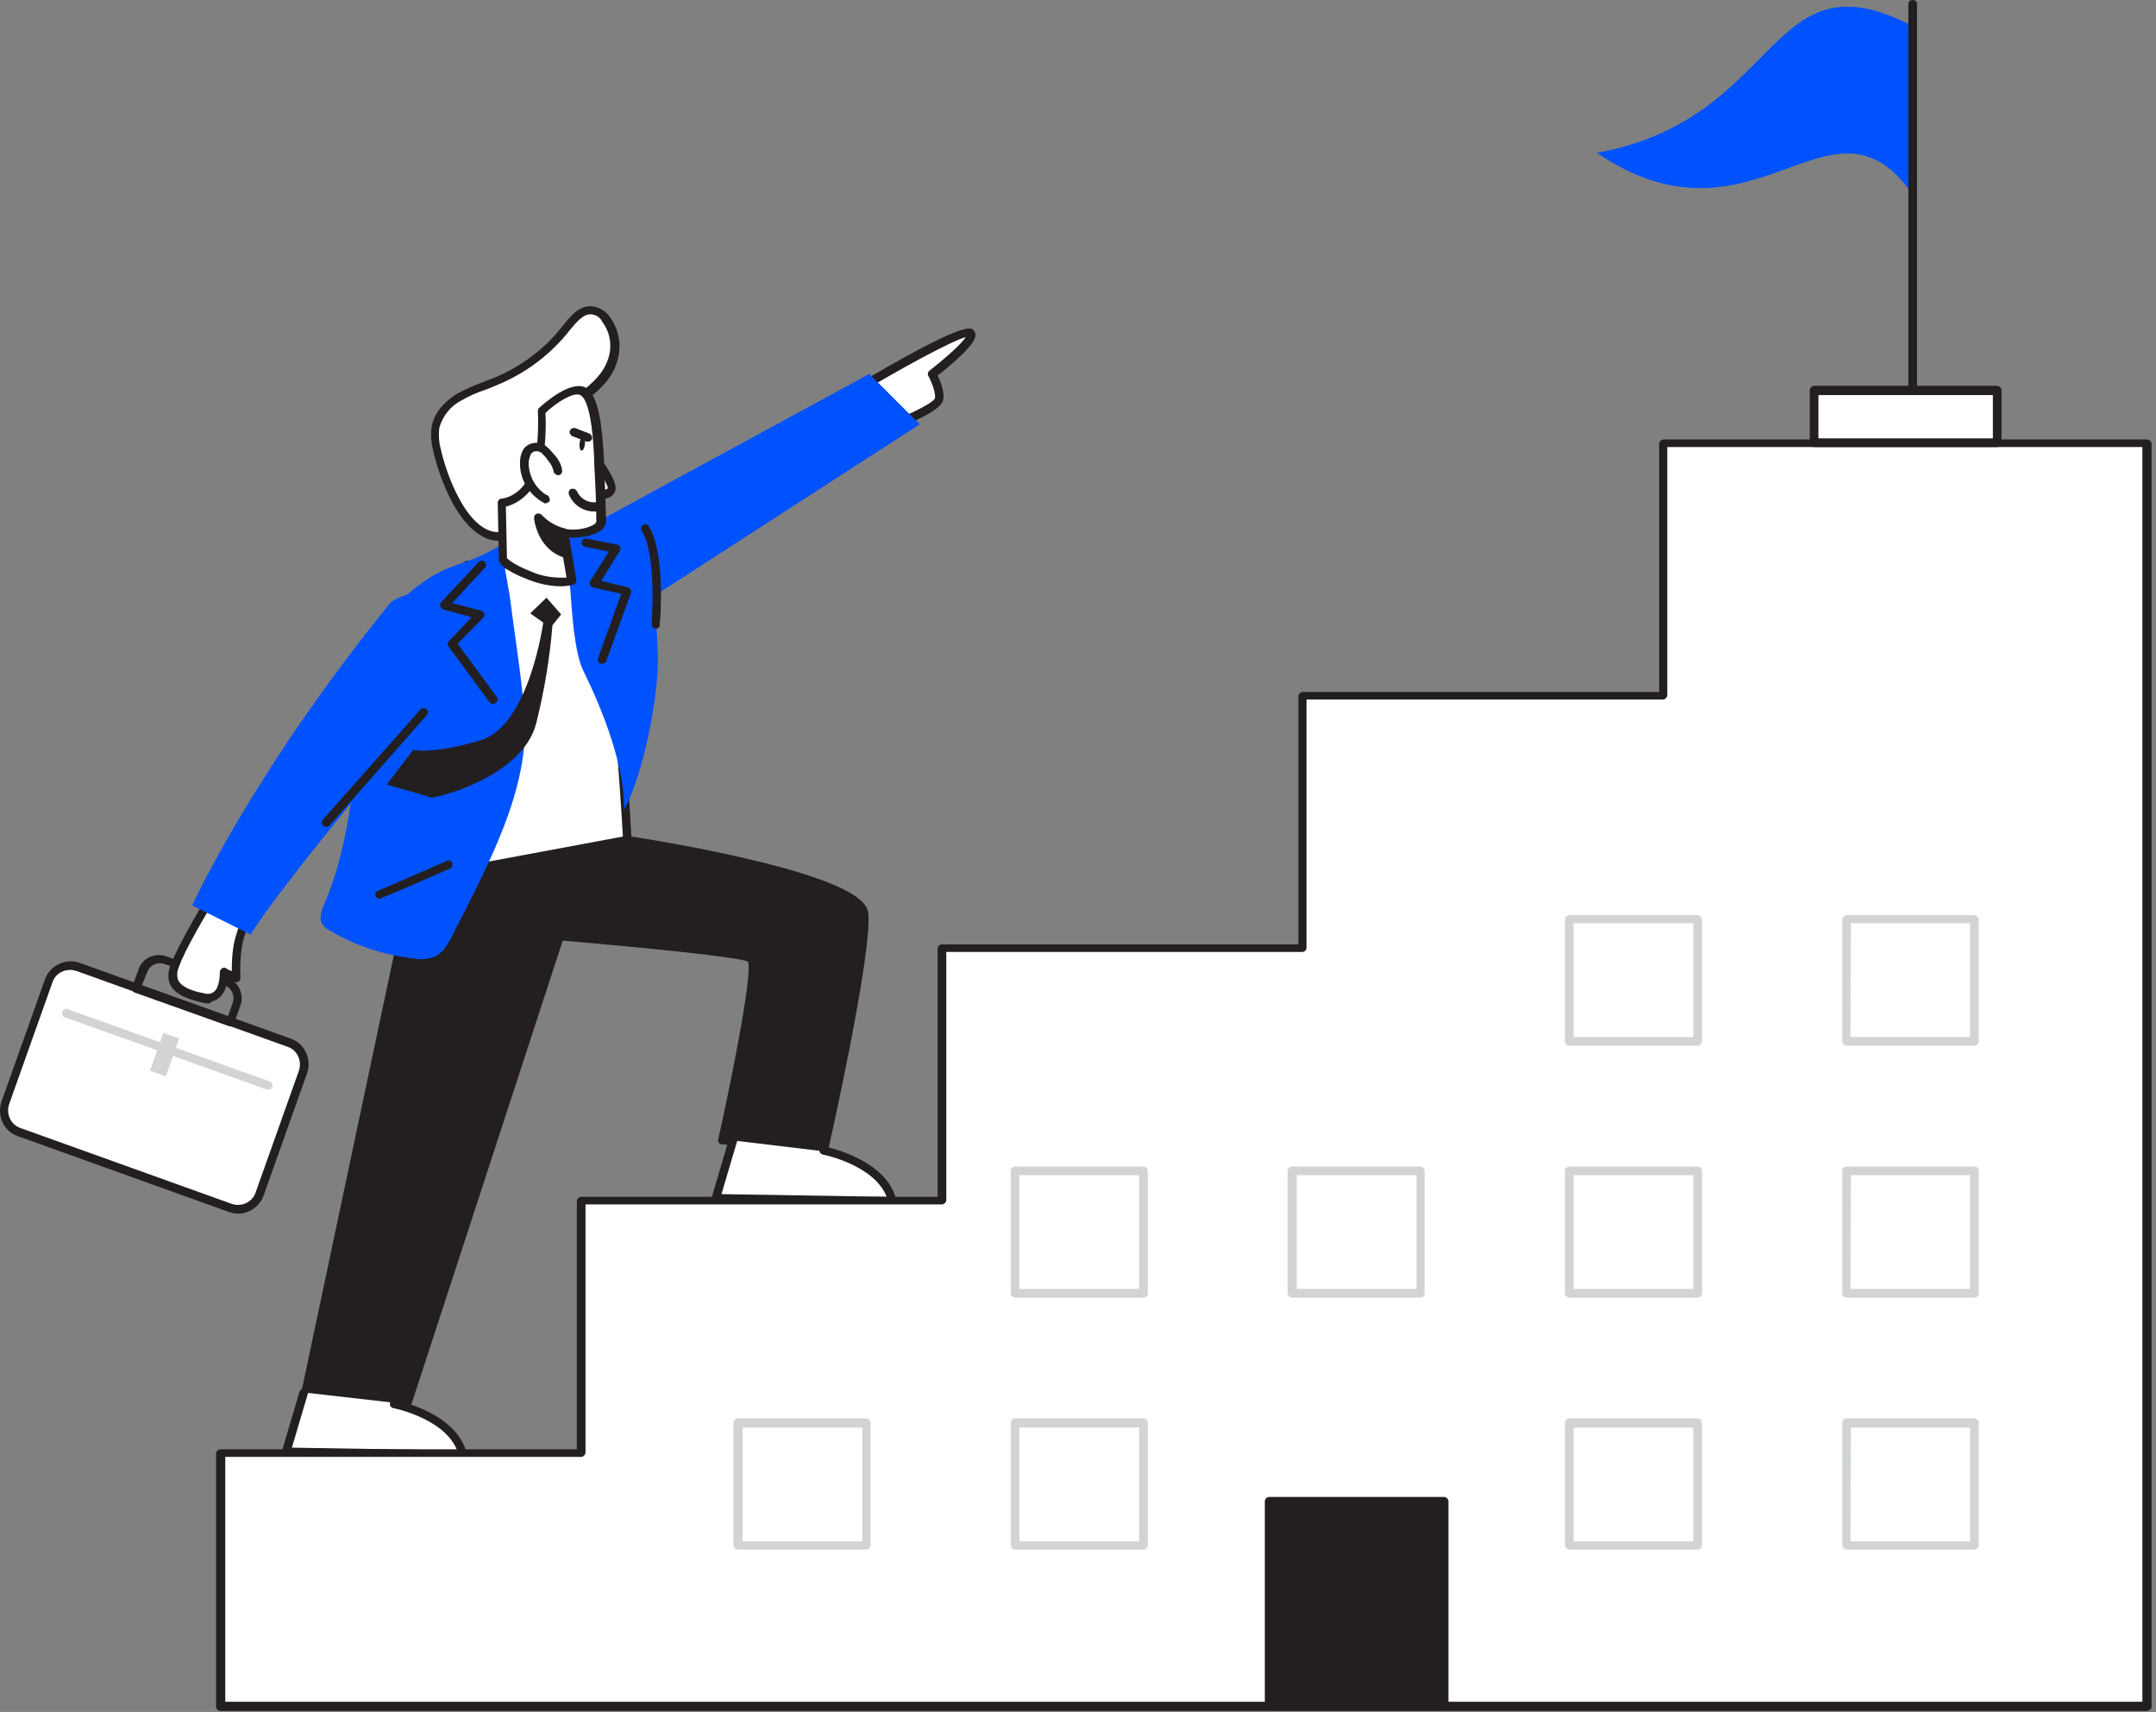<svg width="100%" height="100%" viewBox="0 0 398 316" version="1.1" xmlns="http://www.w3.org/2000/svg" xmlns:xlink="http://www.w3.org/1999/xlink" xml:space="preserve" style="fill-rule:evenodd;clip-rule:evenodd;stroke-linejoin:round;stroke-miterlimit:2;">
    <rect x="0" y="0" width="398" height="316" fill="#808080" stroke="none"/>
    <g id="Character_Male_career-53">
        <path d="M14.384,178.519l39,13.9c2.2,0.8 3.3,3.2 2.6,5.4l-8,22.5c-0.8,2.2 -3.2,3.3 -5.4,2.6l-39,-13.9c-2.2,-0.8 -3.3,-3.2 -2.6,-5.4l8,-22.5c0.8,-2.3 3.2,-3.4 5.4,-2.6Z" style="fill:#fff;fill-rule:nonzero;"/>
        <path d="M43.984,224.019c-0.6,0 -1.1,-0.1 -1.7,-0.3l-39,-14c-2.6,-0.9 -3.9,-3.8 -3,-6.4l8,-22.5c0.9,-2.6 3.8,-4 6.4,-3.1l39,14c2.6,0.9 3.9,3.8 3,6.4l-8,22.5c-0.7,2 -2.6,3.4 -4.7,3.4Zm-1.2,-1.8c1.8,0.6 3.8,-0.3 4.4,-2.1l8,-22.5c0.6,-1.8 -0.3,-3.8 -2.1,-4.4l-39,-14c-1.8,-0.6 -3.8,0.3 -4.4,2.1l-8,22.5c-0.6,1.8 0.3,3.8 2.1,4.4l39,14Z" style="fill:#231f20;fill-rule:nonzero;"/>
        <path d="M49.584,201.119l-0.3,0l-37.2,-13.3c-0.4,-0.1 -0.7,-0.5 -0.6,-1c0.1,-0.4 0.5,-0.7 1,-0.6c0.1,0 0.1,0 0.1,0.1l37.2,13.3c0.4,0.1 0.6,0.6 0.5,1c-0.1,0.3 -0.4,0.5 -0.7,0.5Z" style="fill:#d1d3d4;fill-rule:nonzero;"/>
        <path d="M30.157,190.658l2.923,1.033l-2.465,6.977l-2.923,-1.033l2.465,-6.977Z" style="fill:#d1d3d4;"/>
        <path d="M42.584,189.419l-0.3,0l-17.4,-6.2c-0.4,-0.1 -0.6,-0.6 -0.5,-1l1.2,-3.3c0.7,-2.1 3,-3.1 5.1,-2.4l11.3,4c2.1,0.7 3.1,3 2.4,5.1l-1.2,3.3c0,0.2 -0.3,0.5 -0.6,0.5Zm-16.4,-7.5l15.9,5.7l0.9,-2.6c0.4,-1.2 -0.2,-2.6 -1.4,-3.1l-11.3,-4c-1.3,-0.4 -2.6,0.2 -3.1,1.5l-1,2.5Z" style="fill:#231f20;fill-rule:nonzero;"/>
        <path d="M165.684,78.119c0,0 7.3,-2.8 7.7,-4.4c0.4,-1.6 -1.2,-4.7 -1.2,-4.7c0,0 8.3,-6.4 7.1,-7.6c-1.2,-1.2 -21.2,10.7 -21.2,10.7" style="fill:#fff;fill-rule:nonzero;"/>
        <path d="M165.684,78.919c-0.3,0 -0.6,-0.2 -0.7,-0.5c-0.1,-0.4 0.1,-0.8 0.4,-1c3.6,-1.4 7,-3.2 7.2,-3.9c0.2,-1 -0.6,-3 -1.2,-4.1c-0.2,-0.3 -0.1,-0.8 0.2,-1c2.8,-2.2 5.9,-4.9 6.7,-6.2c-2.6,0.7 -11.8,5.7 -20,10.6c-0.4,0.2 -0.9,0.1 -1.1,-0.3c-0.2,-0.4 -0.1,-0.9 0.3,-1.1c20.5,-12.2 21.7,-11 22.2,-10.5c0.3,0.3 0.4,0.6 0.4,1c-0.1,1.8 -4.6,5.5 -7,7.4c0.5,1 1.4,3.2 1,4.6c-0.5,1.9 -5.9,4.1 -8.2,5l-0.2,0Z" style="fill:#231f20;fill-rule:nonzero;"/>
        <path d="M45.784,168.519c0,0 -1.2,3.2 -1.8,5.6c-0.4,2.2 -0.5,4.5 -0.4,6.8c-0.6,-0.6 -1.6,-0.7 -2.2,-1.3c0,1 -0.1,1.9 -0.4,2.9c-0.3,0.9 -1.1,1.6 -2,1.9c-0.5,0.1 -1,0 -1.5,-0.1c-1.8,-0.4 -4.8,-1.2 -5.4,-3.3c-0.2,-0.8 -0.1,-1.7 0.2,-2.4c1,-3.3 6.3,-12 7.2,-13.4" style="fill:#fff;fill-rule:nonzero;"/>
        <path d="M38.384,185.219c-0.4,0 -0.8,-0.1 -1.2,-0.2c-1.6,-0.4 -5.3,-1.2 -6,-3.9c-0.2,-1 -0.1,-2 0.3,-2.9c1.2,-3.6 7.2,-13.5 7.2,-13.6c0.2,-0.4 0.7,-0.5 1.1,-0.3c0.4,0.2 0.5,0.7 0.3,1.1c-1.6,2.5 -6.2,10.3 -7.1,13.2c-0.3,0.6 -0.3,1.3 -0.2,2c0.5,1.8 3.6,2.5 4.8,2.7c0.4,0.1 0.8,0.2 1.2,0.1c0.7,-0.2 1.2,-0.7 1.4,-1.4c0.3,-0.8 0.4,-1.7 0.4,-2.6c0,-0.4 0.4,-0.8 0.8,-0.8c0.2,0 0.3,0.1 0.5,0.2c0.3,0.2 0.5,0.3 0.8,0.4l0.1,0c0,-1.9 0.1,-3.7 0.5,-5.5c0.6,-2.4 1.8,-5.5 1.8,-5.7c0.2,-0.4 0.6,-0.6 1,-0.5c0.4,0.1 0.6,0.6 0.5,1c0,0 -1.2,3.2 -1.8,5.5c-0.4,2.2 -0.5,4.3 -0.4,6.5c0,0.4 -0.3,0.8 -0.8,0.8c-0.2,0 -0.4,-0.1 -0.6,-0.2c-0.3,-0.2 -0.6,-0.4 -1,-0.5c0,0.6 -0.2,1.3 -0.4,1.9c-0.4,1.2 -1.4,2.1 -2.6,2.4c-0.2,0.3 -0.4,0.3 -0.6,0.3Z" style="fill:#231f20;fill-rule:nonzero;"/>
        <path d="M84.984,124.219c-0.9,0.5 -34.2,40.3 -38.7,48.3l-10.8,-5.4c0,0 11.1,-24.5 36.7,-56c11.1,-7 12.8,13.1 12.8,13.1Z" style="fill:#0052ff;fill-rule:nonzero;"/>
        <path d="M115.784,155.119c0,0 42.9,6.4 43.8,13.5c0.8,7.2 -7.5,43.8 -7.5,43.8l-18.6,-2c0,0 7.2,-32 5.3,-33.5c-1.9,-1.5 -35.3,-4.2 -35.3,-4.2l-30,91.6l-18.1,-2.8l21,-99.2l39.4,-7.2Z" style="fill:#231f20;fill-rule:nonzero;"/>
        <path d="M73.484,265.119l-0.1,0l-18.1,-2.8c-0.2,0 -0.4,-0.2 -0.5,-0.3c-0.1,-0.2 -0.2,-0.4 -0.1,-0.6l21,-99.2c0.1,-0.3 0.3,-0.6 0.6,-0.6l39.3,-7.3l0.3,0c0.1,0 10.9,1.6 21.6,4.1c22.2,5.1 22.6,8.9 22.8,10.1c0.8,7.2 -7.1,42.6 -7.5,44.1c-0.1,0.4 -0.5,0.7 -0.9,0.6l-18.6,-2c-0.2,0 -0.4,-0.1 -0.6,-0.3c-0.1,-0.2 -0.2,-0.4 -0.1,-0.6c3.3,-14.8 6.3,-31.1 5.5,-32.8c-1.5,-0.9 -21.5,-2.8 -34.2,-3.9l-29.7,91c-0.1,0.3 -0.4,0.5 -0.7,0.5Zm-17.2,-4.2l16.6,2.5l29.7,-90.9c0.1,-0.3 0.4,-0.6 0.8,-0.5c7.9,0.6 33.8,2.8 35.8,4.3c2,1.5 -1.5,18.8 -4.8,33.4l17,1.8c1.1,-5 8,-36.5 7.3,-42.9c-0.6,-4.8 -26.6,-10.4 -43,-12.8l-38.7,7.2l-20.7,97.9Z" style="fill:#231f20;fill-rule:nonzero;"/>
        <path d="M115.784,155.119l-39.4,7.3l9.8,-58.1c0,0 19.8,-0.7 23.3,1.3c3.5,2 6.3,49.5 6.3,49.5Z" style="fill:#fff;fill-rule:nonzero;"/>
        <path d="M76.384,163.219c-0.2,0 -0.4,-0.1 -0.6,-0.2c-0.2,-0.2 -0.3,-0.4 -0.2,-0.7l9.8,-58.1c0.1,-0.4 0.4,-0.6 0.8,-0.7c2.1,-0.1 20.1,-0.7 23.8,1.4c3.7,2.1 6,38.9 6.6,50.1c0,0.4 -0.3,0.7 -0.6,0.8l-39.4,7.3l-0.2,0.1Zm10.5,-58.2l-9.5,56.4l37.6,-7c-1.3,-22.7 -3.8,-46.7 -5.8,-48.2c-2.7,-1.5 -16.5,-1.3 -22.3,-1.2Z" style="fill:#231f20;fill-rule:nonzero;"/>
        <path d="M92.884,100.319c-0.6,0.4 1.1,8.8 1.2,9.6c0.9,7.1 2.1,14.4 2.7,21.5c1.3,14.1 -7.1,29 -13.2,41.1c-0.8,1.6 -1.7,3.3 -3.4,4.1c-1.2,0.4 -2.5,0.6 -3.8,0.3c-5.4,-0.6 -10.7,-2.3 -15.4,-5.1c-0.7,-0.3 -1.2,-0.8 -1.6,-1.4c-0.5,-1 0,-2.3 0.4,-3.4c6.2,-13.8 6.5,-35.5 8.5,-50.5c13.8,-14.9 15.1,-10.1 24.6,-16.2Z" style="fill:#0052ff;fill-rule:nonzero;"/>
        <path d="M120.084,94.019c0.2,0 1.2,24.6 1.3,25.6c0.6,7.5 -2.6,23.5 -6.2,29.9c0.2,-8.1 -4,-18.6 -7.5,-25.7c-1.7,-3.5 -2.1,-11 -2.4,-14.9c0,-0.4 -1.1,-8.9 -1.3,-8.9c0,0 9.8,-7.2 16.1,-6Z" style="fill:#0052ff;fill-rule:nonzero;"/>
        <path d="M100.884,110.319l-3,2.9l2.4,1.7c0,0 -2.6,19 -11.5,21.7c-8.9,2.7 -12.5,1.8 -12.5,1.8l-4.9,6.4c0,0 7.7,2.2 8.2,2.4c0.5,0.2 16.8,-3.6 19.4,-13.7c1.5,-6 2.5,-12 3,-18.1l1.6,-2l-2.7,-3.1Z" style="fill:#231f20;fill-rule:nonzero;"/>
        <path d="M90.984,129.919c-0.2,0 -0.5,-0.1 -0.6,-0.3l-7.6,-10.3c-0.2,-0.3 -0.2,-0.7 0.1,-1l4.2,-4.4l-5.2,-1.4c-0.3,-0.1 -0.5,-0.3 -0.6,-0.6c-0.1,-0.3 0,-0.6 0.2,-0.8l6.9,-7.4c0.3,-0.3 0.8,-0.3 1.1,0c0.3,0.3 0.3,0.8 0,1.1l-6,6.5l5.3,1.4c0.4,0.1 0.7,0.5 0.6,1c0,0.1 -0.1,0.2 -0.2,0.3l-4.7,4.8l7.2,9.8c0.3,0.4 0.2,0.8 -0.2,1.1c-0.1,0.1 -0.3,0.2 -0.5,0.2Z" style="fill:#231f20;fill-rule:nonzero;"/>
        <path d="M70.084,165.919c-0.4,0 -0.8,-0.4 -0.8,-0.8c0,-0.3 0.2,-0.6 0.5,-0.7c4.5,-1.9 12.7,-5.5 12.7,-5.5c0.4,-0.2 0.9,0 1,0.4c0.1,0.4 0,0.9 -0.4,1c-0.1,0 -8.3,3.7 -12.8,5.5c0,0.1 -0.1,0.1 -0.2,0.1Z" style="fill:#231f20;fill-rule:nonzero;"/>
        <path d="M107.684,97.719l52.8,-28.7l9.3,9.3l-54,34.9l-8.1,-15.5Z" style="fill:#0052ff;fill-rule:nonzero;"/>
        <path d="M121.084,116.019c-0.5,0 -0.8,-0.4 -0.8,-0.9c0,-0.1 1,-12.6 -1.8,-17.1c-0.3,-0.4 -0.2,-0.8 0.2,-1.1c0.4,-0.3 0.8,-0.2 1.1,0.2l0,0.1c3.1,4.9 2.1,17.5 2,18c0.1,0.5 -0.2,0.8 -0.7,0.8Z" style="fill:#231f20;fill-rule:nonzero;"/>
        <path d="M111.184,122.519l-0.3,0c-0.4,-0.1 -0.6,-0.6 -0.5,-1l4.3,-11.9l-5.2,-1.2c-0.3,-0.1 -0.5,-0.2 -0.6,-0.5c-0.1,-0.2 -0.1,-0.5 0.1,-0.7l3.4,-5.4l-4.4,-0.9c-0.4,-0.1 -0.7,-0.5 -0.6,-0.9c0.1,-0.4 0.5,-0.7 0.9,-0.6l5.6,1.1c0.3,0.1 0.5,0.2 0.6,0.5c0.1,0.2 0.1,0.5 -0.1,0.7l-3.4,5.5l4.9,1.2c0.4,0.1 0.7,0.5 0.6,1l-4.6,12.7c-0.1,0.2 -0.4,0.4 -0.7,0.4Z" style="fill:#231f20;fill-rule:nonzero;"/>
        <path d="M135.384,210.519l-3.2,10.8l32.6,0.6c-1.7,-7.2 -12.7,-9.4 -12.7,-9.4" style="fill:#fff;fill-rule:nonzero;"/>
        <path d="M164.784,222.619l-32.6,-0.6c-0.4,0 -0.8,-0.4 -0.8,-0.8l0,-0.2l3.2,-10.8c0.1,-0.4 0.5,-0.7 0.9,-0.6c0.4,0.1 0.7,0.5 0.6,0.9l0,0.1l-2.9,9.8l30.5,0.5c-2.3,-5.9 -11.7,-7.8 -11.8,-7.8c-0.4,-0.1 -0.7,-0.5 -0.6,-0.9c0.1,-0.4 0.5,-0.7 0.9,-0.6c0.5,0.1 11.6,2.4 13.3,10c0,0.2 0,0.5 -0.2,0.7c-0.1,0.2 -0.3,0.3 -0.5,0.3Z" style="fill:#231f20;fill-rule:nonzero;"/>
        <path d="M94.084,98.619c-7.5,2.6 -12.3,-10.3 -13.5,-16c-0.3,-1.2 -0.4,-2.5 -0.2,-3.8c0.6,-2.4 2.2,-4.5 4.4,-5.6c2.2,-1.1 4.5,-2.1 6.8,-2.9c5.1,-2.1 9.6,-5.6 13,-9.9c1.2,-1.5 2.5,-3.2 4.4,-3.2c1.2,0.1 2.3,0.7 3,1.7c1.7,2.3 2.1,5.4 1,8.1c-1.1,2.8 -3.2,4.5 -5.4,6.4c1.5,1.7 2.1,2.1 2,4.3c-0.2,2.1 -0.8,4.1 -1.8,6c-1,1.9 -2.2,3.8 -3.5,5.6c-2.6,3.9 -5.3,7.6 -9.9,9.4l-0.3,-0.1Z" style="fill:#fff;fill-rule:nonzero;"/>
        <path d="M92.184,99.819c-1.2,0 -2.3,-0.3 -3.3,-0.9c-5.1,-2.9 -8.1,-11.8 -9,-16.1c-0.3,-1.3 -0.4,-2.7 -0.2,-4.1c0.6,-3.2 3.3,-5.2 4.8,-6.1c1.5,-0.8 3.1,-1.5 4.7,-2.1c0.7,-0.3 1.4,-0.5 2.1,-0.8c5,-2.1 9.4,-5.4 12.7,-9.7c1.3,-1.6 2.8,-3.5 5,-3.5c1.5,0.1 2.8,0.8 3.6,2c1.9,2.6 2.3,5.9 1.1,8.9c-1,2.7 -3,4.5 -5,6.1c1.2,1 1.9,2.6 1.7,4.3c-0.2,2.2 -0.9,4.3 -1.8,6.3c-0.8,1.6 -1.7,3.1 -2.7,4.5l-0.8,1.2c-2.8,4.2 -5.5,7.8 -10.2,9.7l-0.4,0.1c-0.8,0.1 -1.6,0.2 -2.3,0.2Zm16.8,-41.8c-1.4,0 -2.6,1.5 -3.7,2.8c-3.5,4.5 -8.1,8 -13.4,10.2c-0.7,0.3 -1.4,0.6 -2.2,0.9c-1.6,0.5 -3.1,1.2 -4.5,2c-2,1 -3.5,2.9 -4.1,5.1c-0.1,1.2 -0.1,2.4 0.2,3.5c1,4.7 4,12.7 8.2,15c1.3,0.8 2.8,0.9 4.2,0.4l0.4,-0.1c4.3,-1.7 6.8,-5 9.5,-9.1l0.8,-1.2c1,-1.3 1.9,-2.8 2.6,-4.3c0.9,-1.8 1.5,-3.7 1.7,-5.7c0.1,-1.6 -0.2,-1.9 -1.3,-3.1l-0.6,-0.6c-0.1,-0.2 -0.2,-0.4 -0.2,-0.6c0,-0.2 0.1,-0.4 0.3,-0.5l0.4,-0.3c2,-1.7 3.9,-3.3 4.8,-5.7c1,-2.4 0.7,-5.2 -0.9,-7.3c-0.4,-0.9 -1.3,-1.4 -2.2,-1.4Z" style="fill:#231f20;fill-rule:nonzero;"/>
        <path d="M109.684,84.219c0,0 3.9,5.2 3.3,6.4c-0.6,1.2 -3.2,0.6 -3.2,0.6" style="fill:#fff;fill-rule:nonzero;"/>
        <path d="M111.084,92.119c-0.5,0 -1,-0.1 -1.5,-0.2c-0.4,-0.1 -0.7,-0.5 -0.6,-0.9l0,-0.1c0.1,-0.4 0.5,-0.7 0.9,-0.6c0.8,0.2 2.1,0.2 2.3,-0.2c0.1,-0.5 -1.4,-3.1 -3.2,-5.5c-0.3,-0.3 -0.2,-0.9 0.1,-1.1c0.3,-0.3 0.9,-0.2 1.1,0.1c1.9,2.6 4.1,5.9 3.3,7.2c-0.4,0.9 -1.4,1.3 -2.4,1.3Z" style="fill:#231f20;fill-rule:nonzero;"/>
        <path d="M107.884,72.319c2.4,1.7 2.6,10.4 2.8,13c0.2,3.6 0.3,7.2 0.4,10.8c0,2.3 -5.9,2.7 -6.9,2.1l1.5,8.9c0,0 -2.8,1 -7.7,-0.9c-4.9,-1.9 -5,-3 -5,-3l-0.3,-10.5c0,0 3.9,-0.2 5.9,-5c2,-4.8 1.4,-11.9 1.4,-11.9c0,0 5.5,-5.1 7.9,-3.5Z" style="fill:#fff;fill-rule:nonzero;"/>
        <path d="M103.484,108.219c-2,0 -4.1,-0.5 -5.9,-1.2c-4.7,-1.8 -5.5,-3.1 -5.5,-3.7l-0.2,-10.5c0,-0.4 0.3,-0.8 0.8,-0.8c0.1,0 3.4,-0.3 5.2,-4.5c1.9,-4.6 1.4,-11.5 1.4,-11.6c0,-0.2 0.1,-0.5 0.2,-0.6c1,-0.9 6.2,-5.5 8.9,-3.6c2.2,1.6 2.8,7.4 3.1,12.9l0,0.7c0.2,3.6 0.3,7.2 0.4,10.8c0,0.9 -0.6,1.7 -1.4,2.1c-1.7,0.8 -3.5,1.1 -5.4,1l1.3,7.8c0.1,0.4 -0.2,0.8 -0.5,0.9c-0.9,0.2 -1.6,0.3 -2.4,0.3Zm-9.9,-5.2c0.2,0.2 1,1.1 4.5,2.5c2,0.9 4.3,1.2 6.5,1.1l-1.4,-8.2c-0.1,-0.3 0.1,-0.6 0.3,-0.8c0.3,-0.2 0.6,-0.2 0.8,0c1.8,0.3 3.6,0.1 5.2,-0.7c0.4,-0.2 0.6,-0.5 0.6,-0.7c0,-3.6 -0.2,-7.2 -0.4,-10.8l0,-0.7c-0.1,-2.6 -0.5,-10.3 -2.4,-11.7c-1.2,-0.9 -4.6,1.3 -6.6,3.2c0.1,1.6 0.3,7.6 -1.5,11.9c-0.9,2.6 -3.1,4.7 -5.8,5.4l0.2,9.5Z" style="fill:#231f20;fill-rule:nonzero;"/>
        <path d="M110.684,93.419c-2,0.6 -4.2,-0.5 -5,-2.4" style="fill:#fff;fill-rule:nonzero;"/>
        <path d="M109.684,94.419c-2,0 -3.8,-1.2 -4.6,-3c-0.2,-0.4 -0.1,-0.9 0.2,-1.1c0.4,-0.2 0.9,-0.1 1.1,0.2c0,0 0,0.1 0.1,0.1c0.7,1.6 2.4,2.4 4,2c0.4,-0.1 0.9,0.1 1,0.5c0.1,0.4 -0.1,0.9 -0.5,1c-0.5,0.2 -0.9,0.3 -1.3,0.3Z" style="fill:#231f20;fill-rule:nonzero;"/>
        <path d="M102.984,86.919c-0.2,-0.9 -0.6,-1.7 -1.2,-2.4c-0.4,-0.6 -0.9,-1.1 -1.4,-1.6c-0.6,-0.5 -1.3,-0.6 -2,-0.5c-0.6,0.2 -1.1,0.6 -1.3,1.2c-0.2,0.6 -0.4,1.2 -0.3,1.8c0.1,2.8 1.6,5.3 4,6.6l-0.2,-0.2" style="fill:#fff;fill-rule:nonzero;"/>
        <path d="M100.684,92.919c-0.1,0 -0.2,0 -0.3,-0.1c-2.7,-1.5 -4.4,-4.2 -4.4,-7.3c0,-0.7 0.1,-1.5 0.4,-2.1c0.3,-0.8 1,-1.4 1.9,-1.6c0.9,-0.2 1.9,0 2.6,0.6c0.6,0.5 1.1,1.1 1.6,1.7c0.7,0.8 1.2,1.8 1.3,2.8c0,0.4 -0.3,0.8 -0.7,0.8c-0.4,0 -0.8,-0.3 -0.9,-0.7c-0.1,-0.7 -0.5,-1.4 -1,-2c-0.3,-0.5 -0.8,-1 -1.2,-1.4c-0.4,-0.3 -0.8,-0.4 -1.3,-0.3c-0.4,0.1 -0.7,0.4 -0.8,0.8c-0.2,0.5 -0.3,1 -0.3,1.5c0.1,2.3 1.2,4.4 3.2,5.7c0.1,0 0.3,0.1 0.4,0.2c0.3,0.3 0.4,0.8 0.2,1.1c-0.2,0.1 -0.5,0.3 -0.7,0.3Z" style="fill:#231f20;fill-rule:nonzero;"/>
        <path d="M104.084,98.219c-1.8,-0.4 -3.4,-1.4 -4.7,-2.8c0,0 0.6,5.5 5.3,6.8l-0.6,-4Z" style="fill:#231f20;fill-rule:nonzero;"/>
        <path d="M104.684,103.019l-0.2,0c-5.3,-1.4 -5.9,-7.2 -5.9,-7.4c0,-0.4 0.2,-0.7 0.5,-0.8c0.3,-0.1 0.7,0 0.9,0.2c1.1,1.2 2.6,2.1 4.2,2.5c0.3,0.1 0.5,0.3 0.6,0.6l0.7,4c0,0.3 0,0.5 -0.2,0.7c-0.2,0.1 -0.4,0.2 -0.6,0.2Zm-3.9,-5.3c0.6,1.4 1.6,2.5 2.9,3.3l-0.4,-2.1c-0.8,-0.3 -1.7,-0.7 -2.5,-1.2Z" style="fill:#231f20;fill-rule:nonzero;"/>
        <path d="M106.989,81.833c0.074,-0.714 0.357,-1.27 0.631,-1.242c0.274,0.028 0.437,0.631 0.363,1.345c-0.074,0.714 -0.357,1.27 -0.631,1.242c-0.274,-0.028 -0.437,-0.631 -0.363,-1.345Z" style="fill:#231f20;"/>
        <path d="M108.584,80.719l-2.6,-1" style="fill:none;fill-rule:nonzero;"/>
        <path d="M108.584,81.519l-0.3,0l-2.6,-1c-0.4,-0.2 -0.6,-0.6 -0.5,-1c0.2,-0.4 0.6,-0.6 1,-0.5l2.6,1c0.4,0.2 0.6,0.6 0.5,1c-0.1,0.3 -0.4,0.5 -0.7,0.5Z" style="fill:#231f20;fill-rule:nonzero;"/>
        <path d="M60.184,151.819l17.9,-20.1" style="fill:none;fill-rule:nonzero;"/>
        <path d="M60.184,152.619c-0.2,0 -0.4,-0.1 -0.5,-0.2c-0.3,-0.3 -0.4,-0.8 -0.1,-1.1l17.9,-20.2c0.2,-0.4 0.7,-0.5 1.1,-0.3c0.4,0.2 0.5,0.7 0.3,1.1c-0.1,0.1 -0.1,0.2 -0.2,0.2l-17.8,20.2c-0.2,0.2 -0.4,0.3 -0.7,0.3Z" style="fill:#231f20;fill-rule:nonzero;"/>
        <path d="M55.984,257.019l-3.2,10.8l32.6,0.5c-1.7,-7.2 -12.7,-9.4 -12.7,-9.4" style="fill:#fff;fill-rule:nonzero;"/>
        <path d="M85.384,269.219l-32.6,-0.5c-0.2,0 -0.5,-0.1 -0.6,-0.3c-0.2,-0.2 -0.2,-0.5 -0.1,-0.7l3.2,-10.8c0.1,-0.4 0.6,-0.7 1,-0.5c0.4,0.1 0.7,0.6 0.5,1l-2.9,9.8l30.5,0.5c-2.3,-5.9 -11.7,-7.8 -11.8,-7.8c-0.4,-0.1 -0.7,-0.5 -0.6,-0.9c0.1,-0.4 0.5,-0.7 0.9,-0.6c0.5,0.1 11.6,2.4 13.3,10c0.1,0.2 0,0.5 -0.1,0.7c-0.2,0 -0.4,0.1 -0.7,0.1Z" style="fill:#231f20;fill-rule:nonzero;"/>
    </g>
    <g id="Steps_career-53">
        <path d="M306.984,81.719l0,46.6l-66.5,0l0,46.7l-66.6,0l0,46.6l-66.6,0l0,46.7l-66.6,0l0,46.6l355.6,0l0,-233.2l-89.3,0Z" style="fill:#fff;fill-rule:nonzero;"/>
        <path d="M396.284,315.819l-355.6,0c-0.4,0 -0.8,-0.4 -0.8,-0.8l0,-46.7c0,-0.4 0.4,-0.8 0.8,-0.8l65.8,0l0,-45.8c0,-0.4 0.4,-0.8 0.8,-0.8l65.8,0l0,-45.8c0,-0.5 0.4,-0.8 0.8,-0.8l65.8,0l0,-45.8c0,-0.4 0.4,-0.8 0.8,-0.8l65.8,0l0,-45.8c0,-0.4 0.4,-0.8 0.8,-0.8l89.3,0c0.4,0 0.8,0.4 0.8,0.8l0,233.3c-0.1,0.2 -0.4,0.6 -0.9,0.6Zm-354.7,-1.7l353.9,0l0,-231.6l-87.7,0l0,45.8c0,0.4 -0.4,0.8 -0.8,0.8l-65.8,0l0,45.8c0,0.5 -0.4,0.8 -0.8,0.8l-65.7,0l0,45.8c0,0.4 -0.4,0.8 -0.8,0.8l-65.8,0l0,45.8c0,0.4 -0.4,0.8 -0.8,0.8l-65.7,0l0,45.2Z" style="fill:#231f20;fill-rule:nonzero;"/>
        <rect x="234.184" y="277.119" width="32.3" height="37.8" style="fill:#231f20;"/>
        <path d="M266.584,315.719l-32.3,0c-0.4,0 -0.8,-0.3 -0.8,-0.8l0,-37.8c0,-0.4 0.4,-0.8 0.8,-0.8l32.3,0c0.4,0 0.8,0.4 0.8,0.8l0,37.8c-0,0.5 -0.4,0.8 -0.8,0.8Zm-31.6,-1.5l30.8,0l0,-36.3l-30.8,0l0,36.3Z" style="fill:#231f20;fill-rule:nonzero;"/>
        <path d="M159.884,286.019l-23.7,0c-0.4,0 -0.8,-0.4 -0.8,-0.8l0,-22.6c0,-0.4 0.4,-0.8 0.8,-0.8l23.7,0c0.4,0 0.8,0.4 0.8,0.8l0,22.6c-0,0.5 -0.3,0.8 -0.8,0.8Zm-22.8,-1.5l22.1,0l0,-21l-22.1,0l0,21Z" style="fill:#d1d3d4;fill-rule:nonzero;"/>
        <path d="M211.084,286.019l-23.7,0c-0.4,0 -0.8,-0.4 -0.8,-0.8l0,-22.6c0,-0.4 0.4,-0.8 0.8,-0.8l23.7,0c0.4,0 0.8,0.4 0.8,0.8l0,22.6c-0,0.5 -0.4,0.8 -0.8,0.8Zm-22.9,-1.5l22.1,0l0,-21l-22.1,0l-0,21Z" style="fill:#d1d3d4;fill-rule:nonzero;"/>
        <path d="M313.384,286.019l-23.7,0c-0.4,0 -0.8,-0.4 -0.8,-0.8l0,-22.6c0,-0.4 0.4,-0.8 0.8,-0.8l23.7,0c0.4,0 0.8,0.4 0.8,0.8l0,22.6c0,0.5 -0.4,0.8 -0.8,0.8Zm-22.9,-1.5l22.1,0l0,-21l-22.1,0l0,21Z" style="fill:#d1d3d4;fill-rule:nonzero;"/>
        <path d="M364.484,286.019l-23.6,0c-0.4,0 -0.8,-0.4 -0.8,-0.8l0,-22.6c0,-0.4 0.4,-0.8 0.8,-0.8l23.6,0c0.4,0 0.8,0.4 0.8,0.8l0,22.6c0,0.5 -0.4,0.8 -0.8,0.8Zm-22.9,-1.5l22.1,0l0,-21l-22,0l-0.1,21Z" style="fill:#d1d3d4;fill-rule:nonzero;"/>
        <path d="M313.384,239.519l-23.7,0c-0.4,0 -0.8,-0.4 -0.8,-0.8l0,-22.6c0,-0.4 0.4,-0.8 0.8,-0.8l23.7,0c0.4,0 0.8,0.4 0.8,0.8l0,22.6c0,0.5 -0.4,0.8 -0.8,0.8Zm-22.9,-1.6l22.1,0l0,-21l-22.1,0l0,21Z" style="fill:#d1d3d4;fill-rule:nonzero;"/>
        <path d="M364.484,239.519l-23.6,0c-0.4,0 -0.8,-0.4 -0.8,-0.8l0,-22.6c0,-0.4 0.4,-0.8 0.8,-0.8l23.6,0c0.4,0 0.8,0.4 0.8,0.8l0,22.6c0,0.5 -0.4,0.8 -0.8,0.8Zm-22.9,-1.6l22.1,0l0,-21l-22,0l-0.1,21Z" style="fill:#d1d3d4;fill-rule:nonzero;"/>
        <path d="M211.084,239.519l-23.7,0c-0.4,0 -0.8,-0.4 -0.8,-0.8l0,-22.6c0,-0.4 0.4,-0.8 0.8,-0.8l23.7,0c0.4,0 0.8,0.4 0.8,0.8l0,22.6c-0,0.5 -0.4,0.8 -0.8,0.8Zm-22.9,-1.6l22.1,0l0,-21l-22.1,0l-0,21Z" style="fill:#d1d3d4;fill-rule:nonzero;"/>
        <path d="M262.184,239.519l-23.7,0c-0.4,0 -0.8,-0.4 -0.8,-0.8l0,-22.6c0,-0.4 0.4,-0.8 0.8,-0.8l23.7,0c0.4,0 0.8,0.4 0.8,0.8l0,22.6c0,0.5 -0.3,0.8 -0.8,0.8Zm-22.8,-1.6l22.1,0l0,-21l-22.1,0l0,21Z" style="fill:#d1d3d4;fill-rule:nonzero;"/>
        <path d="M313.384,193.019l-23.7,0c-0.4,0 -0.8,-0.4 -0.8,-0.8l0,-22.5c0,-0.4 0.4,-0.8 0.8,-0.8l23.7,0c0.4,0 0.8,0.4 0.8,0.8l0,22.5c0,0.4 -0.4,0.8 -0.8,0.8Zm-22.9,-1.6l22.1,0l0,-21l-22.1,0l0,21Z" style="fill:#d1d3d4;fill-rule:nonzero;"/>
        <path d="M364.484,193.019l-23.6,0c-0.4,0 -0.8,-0.4 -0.8,-0.8l0,-22.5c0,-0.4 0.4,-0.8 0.8,-0.8l23.6,0c0.4,0 0.8,0.4 0.8,0.8l0,22.5c0,0.4 -0.4,0.8 -0.8,0.8Zm-22.9,-1.6l22.1,0l0,-21l-22,0l-0.1,21Z" style="fill:#d1d3d4;fill-rule:nonzero;"/>
    </g>
    <g id="Flag_career-53">
        <path d="M294.784,28.219c29.2,19.8 43.2,-14 58.3,7.7l0,-31.1c-27,-14 -23.8,17.1 -58.3,23.4Z" style="fill:#0052ff;fill-rule:nonzero;"/>
        <path d="M353.084,81.619c-0.5,0 -0.8,-0.4 -0.8,-0.8l0,-80.1c0,-0.5 0.5,-0.8 0.9,-0.7c0.4,0 0.7,0.3 0.7,0.7l0,80.1c0.1,0.4 -0.3,0.8 -0.8,0.8Z" style="fill:#231f20;fill-rule:nonzero;"/>
        <rect x="334.884" y="72.019" width="33.8" height="9.7" style="fill:#fff;"/>
        <path d="M368.684,82.519l-33.8,0c-0.5,0 -0.8,-0.4 -0.8,-0.8l0,-9.7c0,-0.4 0.4,-0.8 0.8,-0.8l33.8,0c0.4,0 0.8,0.4 0.8,0.8l0,9.7c0,0.4 -0.4,0.8 -0.8,0.8Zm-33,-1.6l32.2,0l0,-8l-32.2,0l0,8Z" style="fill:#231f20;fill-rule:nonzero;"/>
    </g>
</svg>
